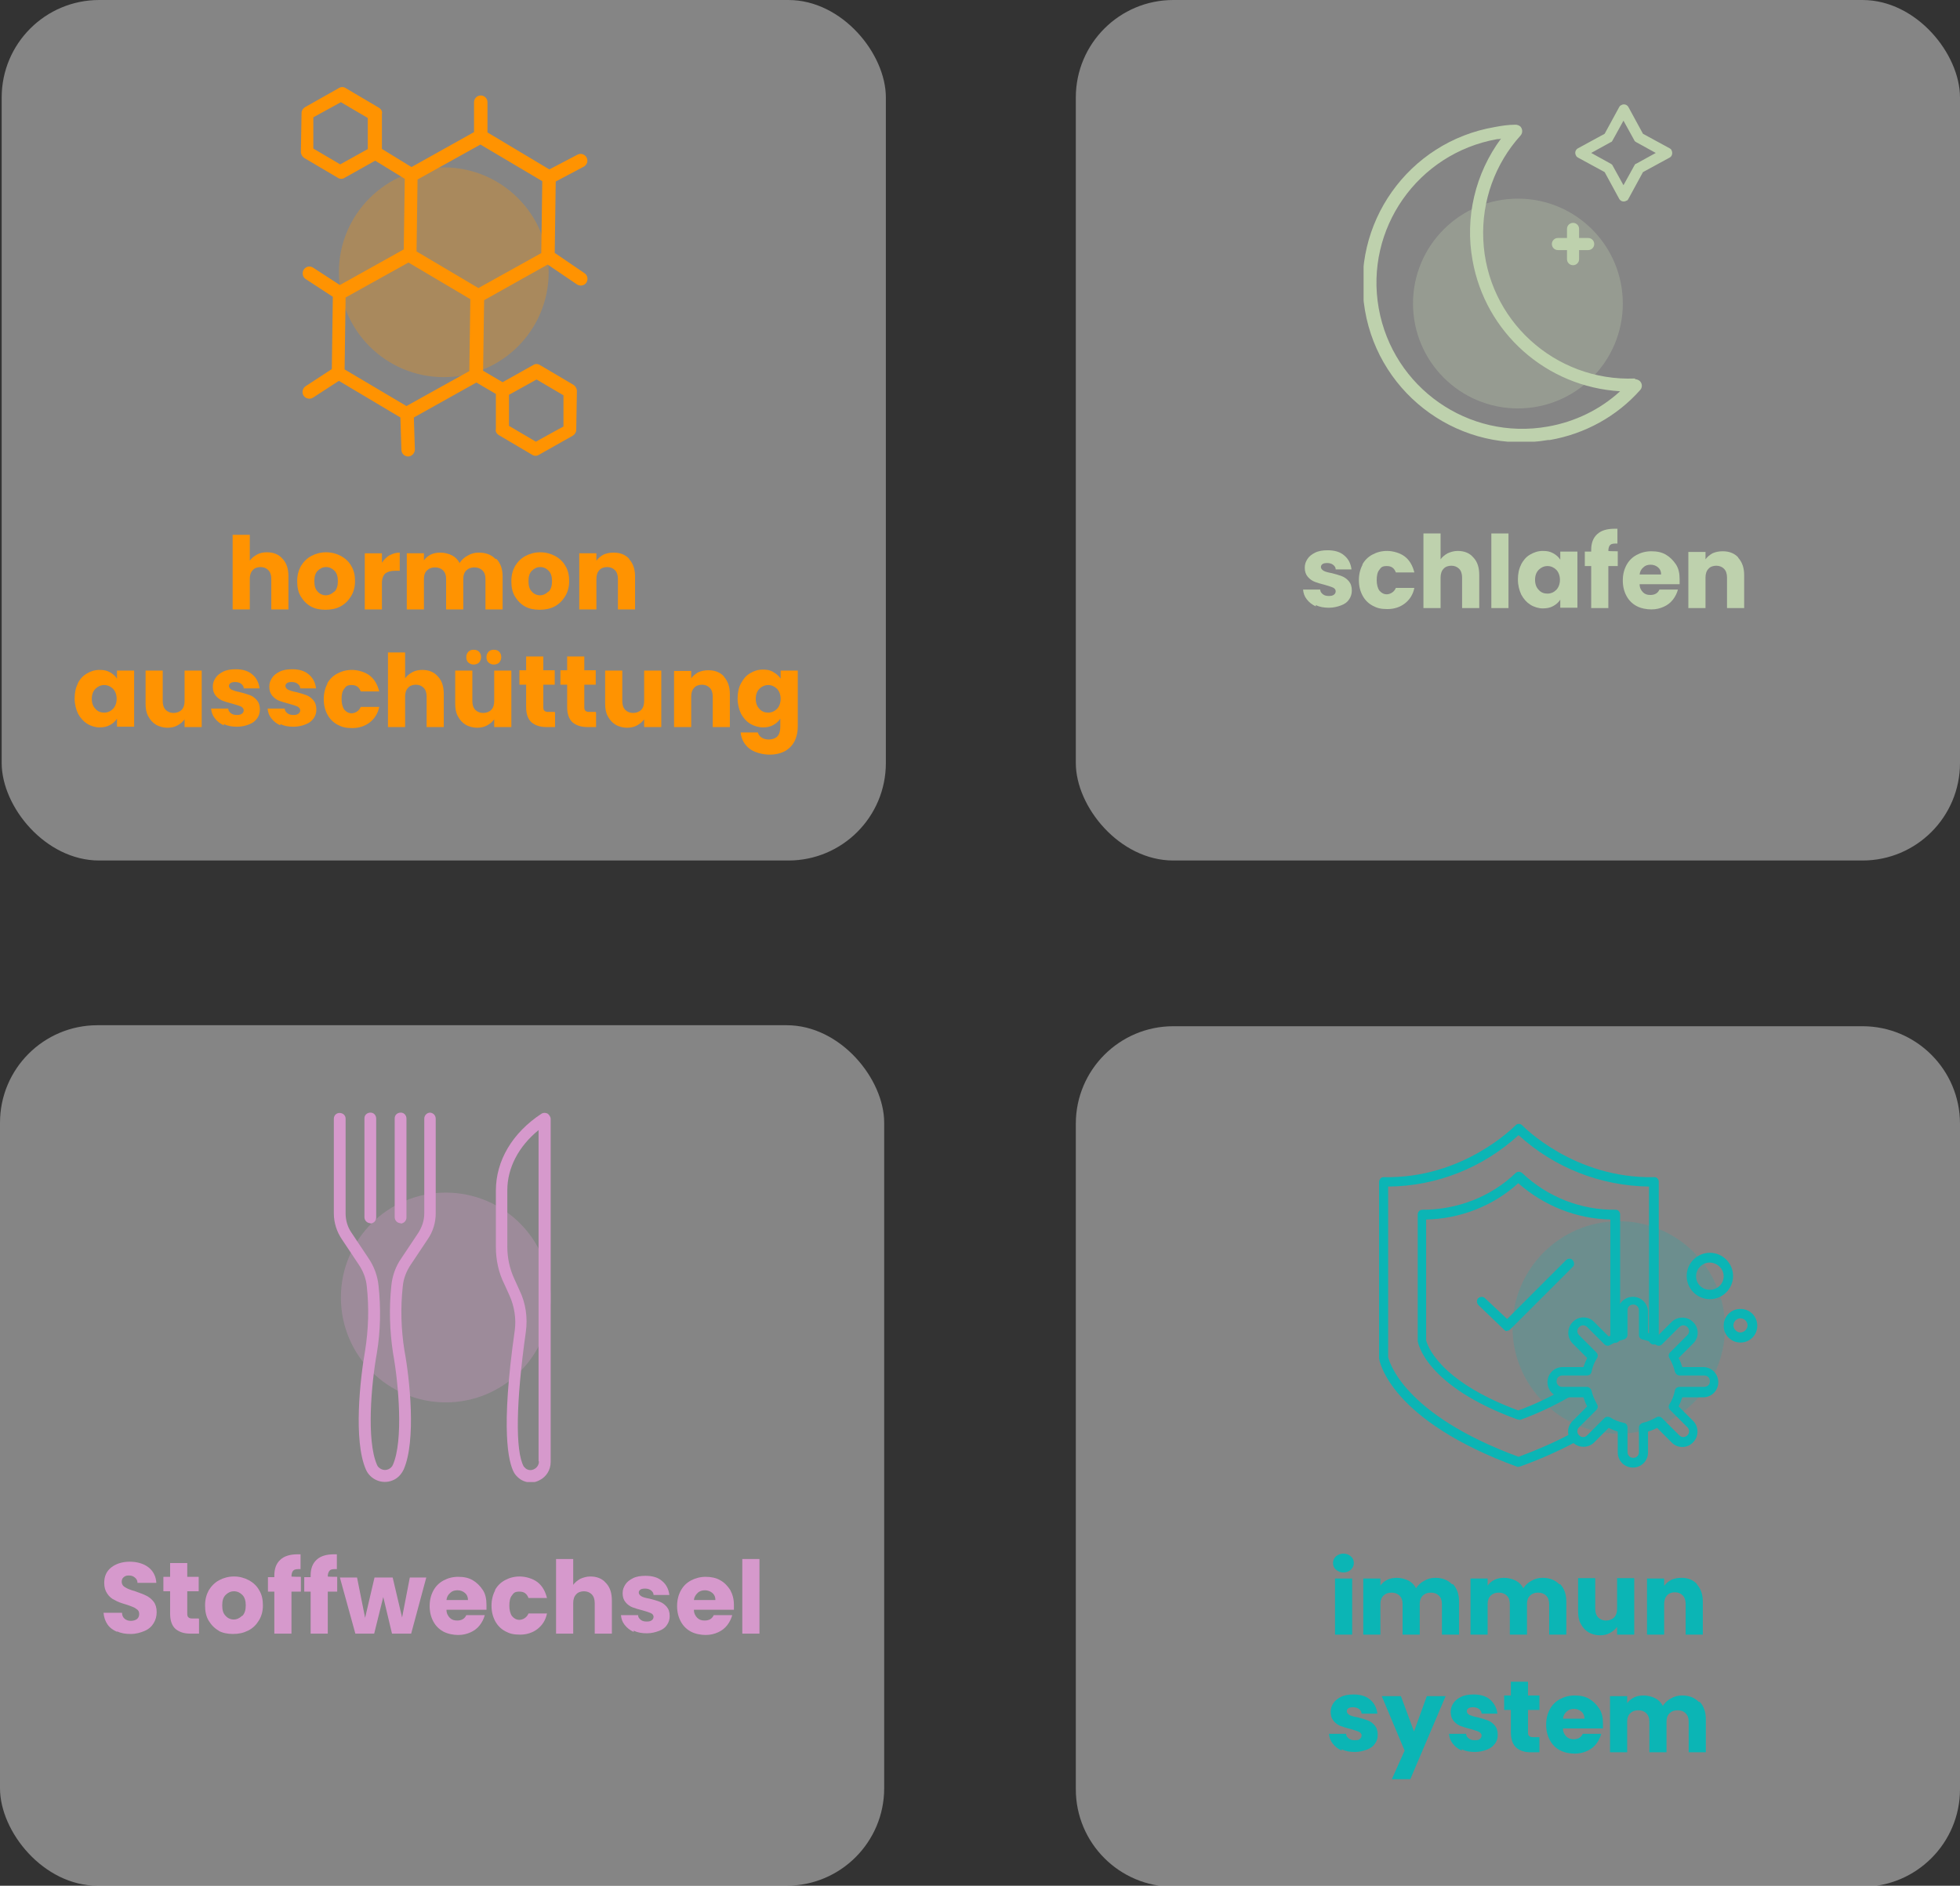 <?xml version="1.0" encoding="UTF-8"?>
<svg id="Ebene_1" xmlns="http://www.w3.org/2000/svg" xmlns:xlink="http://www.w3.org/1999/xlink" version="1.1" viewBox="0 0 583 561">
  <rect x="0" y="0" width="583" height="561" fill="#333333" stroke="none"/>
  <!-- Generator: Adobe Illustrator 29.0.1, SVG Export Plug-In . SVG Version: 2.1.0 Build 192)  -->
  <defs>
    <style>
      .st0 {
        fill: none;
      }

      .st1, .st2 {
        fill: #d699cc;
      }

      .st3 {
        opacity: .2;
      }

      .st3, .st2, .st4, .st5, .st6, .st7 {
        isolation: isolate;
      }

      .st3, .st8 {
        fill: #0bb5b5;
      }

      .st2, .st5, .st6 {
        opacity: .3;
      }

      .st9 {
        clip-path: url(#clippath-1);
      }

      .st10 {
        clip-path: url(#clippath-2);
      }

      .st5, .st11 {
        fill: #bed1ad;
      }

      .st6, .st12 {
        fill: #ff9301;
      }

      .st13 {
        clip-path: url(#clippath);
      }

      .st7 {
        fill: #fff;
        opacity: .4;
      }
    </style>
    <clipPath id="clippath">
      <rect class="st0" x="89.2" y="26" width="85.6" height="109.9"/>
    </clipPath>
    <clipPath id="clippath-1">
      <rect class="st0" x="405.6" y="31" width="91.8" height="100.4"/>
    </clipPath>
    <clipPath id="clippath-2">
      <rect class="st0" x="99.2" y="331" width="64.6" height="109.9"/>
    </clipPath>
  </defs>
  <g>
    <rect class="st7" x=".5" y="0" width="263" height="256" rx="29" ry="29"/>
    <g>
      <circle class="st6" cx="132" cy="81" r="31.2"/>
      <g class="st13">
        <path class="st12" d="M165,75.4l.3-21.4,8.3-4.4c1-.5,1.4-1.7.9-2.7s-1.7-1.4-2.7-.9h0l-8.4,4.4-18.4-11v-9c0-1.1-.9-2-2-2s-2,.9-2,2v8.9l-18.6,10.4-8.8-5.4v-10.4c.2-.7-.2-1.4-.8-1.8l-10-5.9c-.6-.4-1.4-.4-2,0l-10.1,5.7c-.6.4-1,1-1,1.7l-.2,11.6c0,.7.4,1.4,1,1.8l10,5.9c.6.4,1.4.4,2,0l9.1-5.1,8.8,5.4-.3,21-19,10.6-8-5.2c-1-.6-2.2-.3-2.8.7-.5.9-.3,2.1.6,2.7l8.1,5.3-.3,21.5-7.8,5.1c-.9.6-1.2,1.9-.6,2.8s1.9,1.2,2.8.6l7.7-5,18.3,10.9.3,9.6c0,1.1.9,2,2,2h0c1.1,0,2-1,2-2.1l-.3-9.5,18.6-10.4,5.8,3.4v10.4c-.2.7.2,1.4.8,1.8l10,5.9c.6.4,1.4.4,2,0l10.1-5.7c.6-.4,1-1,1-1.7l.2-11.6c0-.7-.4-1.4-1-1.8l-10-5.9c-.6-.4-1.4-.4-2,0l-9.1,5.1-5.8-3.4.3-21,18.9-10.6,8.7,5.9c.9.6,2.2.4,2.8-.5s.4-2.2-.5-2.8l-8.8-6h-.1ZM109.3,44.4l-8.1,4.5-8-4.7v-9.3l8.2-4.5,8,4.7v9.3h0ZM151.5,117.4l8.1-4.5,8,4.7v9.3c-.1,0-8.2,4.5-8.2,4.5l-8-4.7v-9.3h0ZM139.6,110.4l-18.7,10.4-18.4-10.9.3-21.4,18.7-10.4,18.4,10.9-.3,21.4ZM161,75.3l-18.7,10.4-18.4-10.9.3-21.4,18.7-10.4,18.4,10.9-.3,21.4Z"/>
      </g>
    </g>
  </g>
  <g>
    <rect class="st7" x="320" y="0" width="263" height="256" rx="29" ry="29"/>
    <g>
      <circle class="st5" cx="451.5" cy="90.3" r="31.2"/>
      <g class="st9">
        <g>
          <path class="st11" d="M486.4,112.6c-23.9,1-44.2-17.5-45.2-41.4-.5-11.4,3.5-22.5,11.1-30.9.7-.8.6-2-.1-2.7-.4-.3-.9-.5-1.4-.5-2.1,0-4.1.3-6.2.7-25.7,4.4-43,28.8-38.6,54.5s28.8,43,54.5,38.6h.5c10.4-1.8,19.9-7,26.9-14.9.7-.8.6-2-.2-2.7-.4-.3-.9-.5-1.4-.5M460.4,126.9c-23.6,4.2-46.1-11.6-50.3-35.2-4.2-23.6,11.6-46.1,35.2-50.3h0c.4,0,.8,0,1.2-.2-7.7,10.4-10.8,23.5-8.5,36.2,3.8,21.6,22,37.7,43.9,39-6,5.5-13.5,9.1-21.5,10.5"/>
          <path class="st11" d="M496.6,44.1l-7.9-4.3-4.3-7.9c-.4-.8-1.4-1.1-2.2-.6-.3.1-.5.4-.6.6l-4.3,7.9-7.9,4.3c-.8.4-1.1,1.4-.6,2.2.1.3.4.5.6.6l7.9,4.3,4.3,7.9c.4.8,1.4,1.1,2.2.6.3,0,.5-.4.6-.6l4.3-7.9,7.9-4.3c.8-.4,1-1.4.6-2.2-.1-.3-.4-.5-.6-.6M486.7,48.7c-.3,0-.5.4-.6.6l-3.2,5.8-3.2-5.8c-.1-.3-.4-.5-.6-.6l-5.8-3.2,5.8-3.2c.3,0,.5-.4.6-.6l3.2-5.8,3.2,5.8c.1.3.4.5.6.6l5.8,3.2-5.8,3.2Z"/>
          <path class="st11" d="M463.4,74.4h2.7v2.7c0,1,.8,1.8,1.8,1.8s1.8-.8,1.8-1.8h0v-2.7h2.7c1,0,1.8-.8,1.8-1.8s-.8-1.8-1.8-1.8h-2.7v-2.7c0-1-.8-1.8-1.8-1.8s-1.8.8-1.8,1.8v2.7h-2.7c-1,0-1.8.8-1.8,1.8s.8,1.8,1.8,1.8"/>
        </g>
      </g>
    </g>
  </g>
  <g>
    <rect class="st7" y="305" width="263" height="256" rx="29" ry="29"/>
    <g>
      <circle class="st2" cx="132.6" cy="386" r="31.2"/>
      <g class="st10">
        <g>
          <path class="st1" d="M162.9,331.3c-.6-.3-1.3-.3-1.8,0-8.7,5.7-13.6,14-13.6,22.9v16.8c0,3.8.8,7.6,2.5,11l1.5,3.3c1.5,3.3,2.1,7,1.6,10.6-4.2,29.5-1.9,39.1-.2,42.2.4.7.9,1.2,1.5,1.7,1,.8,2.2,1.2,3.4,1.2s1.8-.2,2.6-.6c2.1-1,3.4-3.1,3.4-5.5v-102c0-.6-.4-1.2-.9-1.6M160.3,434.8c0,1-.6,1.9-1.5,2.3-.8.4-1.7.3-2.4-.2-.2-.2-.4-.4-.6-.6h0c-2.6-4.6-2.3-19.5.6-40,.6-4.3,0-8.6-1.9-12.5l-1.5-3.3c-1.4-3-2.1-6.3-2.1-9.6v-16.8c0-6.7,3.4-13.1,9.3-17.9v98.5h0Z"/>
          <path class="st1" d="M128,331c-1,0-1.8.8-1.8,1.8h0v28.2c0,2.1-.7,4.1-1.8,5.8l-5,7.5c-1.7,2.4-2.7,5.2-3,8.2-.7,6.7-.5,13.4.5,20,1.7,9.4,3.1,26,0,33.2-.5,1.3-2.1,2-3.4,1.4-.7-.3-1.2-.8-1.4-1.4-3.1-7.2-1.7-23.8,0-33.2,1.1-6.6,1.2-13.4.5-20-.3-2.9-1.3-5.7-3-8.2l-5-7.5c-1.2-1.7-1.8-3.7-1.8-5.8v-28.2c0-1-.8-1.7-1.8-1.7s-1.7.8-1.7,1.7v28.2c0,2.8.9,5.5,2.4,7.7l5,7.5c1.3,1.9,2.2,4.2,2.4,6.5.7,6.4.5,12.8-.5,19.1-1.5,8.5-3.5,26.7.2,35.3,1.3,3.1,4.9,4.6,8,3.3,1.5-.6,2.6-1.8,3.3-3.3,3.7-8.5,1.8-26.8.2-35.3-1-6.3-1.2-12.7-.5-19.1.2-2.3,1.1-4.6,2.4-6.5l5-7.5c1.6-2.3,2.4-5,2.4-7.7v-28.2c0-1-.8-1.8-1.8-1.8h0"/>
          <path class="st1" d="M110.1,364c1,0,1.8-.8,1.8-1.8v-29.4c0-1-.7-1.8-1.7-1.8s-1.8.7-1.8,1.7h0v29.4c0,1,.8,1.8,1.8,1.8h0"/>
          <path class="st1" d="M119.1,364c1,0,1.8-.8,1.8-1.8v-29.4c0-1-.7-1.8-1.7-1.8s-1.8.7-1.8,1.7h0v29.4c0,1,.8,1.8,1.8,1.8h0"/>
        </g>
      </g>
    </g>
    <g class="st4">
      <g class="st4">
        <path class="st1" d="M34.9,485.5c-1.2-.5-2.2-1.2-2.9-2.2s-1.1-2.2-1.2-3.5h5.5c0,.8.3,1.4.8,1.8s1.1.6,1.8.6,1.4-.2,1.8-.5c.4-.3.7-.8.7-1.5s-.2-1-.5-1.3c-.4-.3-.8-.6-1.3-.8-.5-.2-1.2-.5-2.2-.8-1.4-.4-2.5-.8-3.3-1.3-.9-.4-1.6-1-2.2-1.9s-.9-1.9-.9-3.2c0-2,.7-3.5,2.1-4.6,1.4-1.1,3.3-1.7,5.5-1.7s4.2.6,5.6,1.7c1.4,1.1,2.2,2.7,2.3,4.6h-5.6c0-.7-.3-1.2-.8-1.6s-1-.6-1.8-.6-1.1.2-1.5.5-.6.8-.6,1.4.3,1.2,1,1.6c.6.4,1.6.8,3,1.2,1.4.5,2.5.9,3.3,1.3.8.4,1.6,1,2.2,1.8.6.8.9,1.8.9,3.1s-.3,2.3-.9,3.3c-.6,1-1.5,1.8-2.7,2.3s-2.5.9-4.1.9-2.9-.2-4.1-.8Z"/>
        <path class="st1" d="M59.2,481.7v4.3h-2.6c-1.9,0-3.3-.5-4.4-1.4-1-.9-1.6-2.4-1.6-4.5v-6.7h-2v-4.3h2v-4.1h5.1v4.1h3.4v4.3h-3.4v6.7c0,.5.1.9.4,1.1.2.2.6.3,1.2.3h1.8Z"/>
        <path class="st1" d="M65.2,485.2c-1.3-.7-2.3-1.7-3.1-3s-1.1-2.8-1.1-4.6.4-3.2,1.1-4.5c.8-1.3,1.8-2.3,3.1-3s2.8-1.1,4.4-1.1,3.1.4,4.4,1.1c1.3.7,2.4,1.7,3.1,3,.8,1.3,1.1,2.8,1.1,4.5s-.4,3.2-1.2,4.5c-.8,1.3-1.8,2.3-3.2,3s-2.8,1-4.5,1-3.1-.3-4.4-1ZM72.1,480.7c.7-.7,1-1.8,1-3.1s-.3-2.4-1-3.1-1.5-1.1-2.5-1.1-1.8.4-2.5,1.1-1,1.7-1,3.1.3,2.4,1,3.1c.6.7,1.5,1.1,2.4,1.1s1.8-.4,2.5-1.1Z"/>
        <path class="st1" d="M89.5,473.5h-2.8v12.5h-5.1v-12.5h-1.9v-4.3h1.9v-.5c0-2.1.6-3.6,1.8-4.7,1.2-1.1,2.9-1.6,5.2-1.6s.7,0,.8,0v4.4c-1,0-1.7,0-2.1.4-.4.3-.6,1-.6,1.8h0c0,.1,2.8.1,2.8.1v4.3Z"/>
        <path class="st1" d="M100.3,473.5h-2.8v12.5h-5.1v-12.5h-1.9v-4.3h1.9v-.5c0-2.1.6-3.6,1.8-4.7,1.2-1.1,2.9-1.6,5.2-1.6s.7,0,.8,0v4.4c-1,0-1.7,0-2.1.4s-.6,1-.6,1.8h0c0,.1,2.8.1,2.8.1v4.3Z"/>
        <path class="st1" d="M126.8,469.3l-4.5,16.7h-5.7l-2.6-10.9-2.7,10.9h-5.6l-4.6-16.7h5.1l2.4,12,2.8-12h5.4l2.8,11.9,2.3-11.9h4.8Z"/>
        <path class="st1" d="M144.4,478.9h-11.6c0,1,.4,1.8,1,2.4s1.3.8,2.2.8c1.3,0,2.2-.5,2.7-1.6h5.5c-.3,1.1-.8,2.1-1.5,3-.7.9-1.6,1.6-2.7,2.1-1.1.5-2.3.8-3.7.8s-3.1-.3-4.4-1-2.3-1.7-3-3c-.7-1.3-1.1-2.8-1.1-4.6s.4-3.3,1.1-4.6,1.7-2.3,3-3c1.3-.7,2.7-1.1,4.4-1.1s3.1.3,4.3,1,2.2,1.7,3,2.9,1.1,2.7,1.1,4.4,0,1,0,1.5ZM139.2,476c0-.9-.3-1.6-.9-2.1-.6-.5-1.3-.8-2.2-.8s-1.6.2-2.2.8c-.6.5-1,1.2-1.1,2.1h6.4Z"/>
        <path class="st1" d="M147.2,473.1c.7-1.3,1.7-2.3,3-3,1.3-.7,2.7-1.1,4.4-1.1s3.9.6,5.3,1.7c1.4,1.1,2.3,2.7,2.8,4.7h-5.5c-.5-1.3-1.3-1.9-2.7-1.9s-1.7.4-2.2,1.1c-.6.7-.8,1.8-.8,3.1s.3,2.4.8,3.1c.6.7,1.3,1.1,2.2,1.1s2.2-.6,2.7-1.9h5.5c-.4,2-1.4,3.5-2.8,4.6-1.4,1.1-3.2,1.7-5.2,1.7s-3.1-.3-4.4-1c-1.3-.7-2.3-1.7-3-3s-1.1-2.8-1.1-4.6.4-3.3,1.1-4.6Z"/>
        <path class="st1" d="M180.3,471c1.2,1.3,1.7,3,1.7,5.2v9.8h-5.1v-9.1c0-1.1-.3-2-.9-2.6-.6-.6-1.4-.9-2.3-.9s-1.8.3-2.3.9c-.6.6-.9,1.5-.9,2.6v9.1h-5.1v-22.2h5.1v7.7c.5-.7,1.2-1.3,2.1-1.8.9-.4,1.9-.7,3-.7,1.9,0,3.5.6,4.6,1.9Z"/>
        <path class="st1" d="M188.5,485.5c-1.1-.5-2-1.2-2.7-2.1-.7-.9-1-1.8-1.1-2.9h5.1c0,.6.3,1,.8,1.4.5.4,1.1.5,1.8.5s1.1-.1,1.5-.4c.3-.2.5-.6.5-1s-.2-.8-.8-1.1c-.5-.2-1.3-.5-2.4-.8-1.2-.3-2.2-.6-3-.9-.8-.3-1.5-.8-2.1-1.5-.6-.7-.9-1.6-.9-2.7s.3-1.8.8-2.6,1.3-1.4,2.3-1.9,2.3-.7,3.7-.7c2.1,0,3.8.5,5,1.6,1.2,1,1.9,2.4,2.1,4.1h-4.7c0-.6-.3-1-.8-1.4-.4-.3-1-.5-1.7-.5s-1.1.1-1.4.3c-.3.2-.5.5-.5.9s.3.8.8,1.1,1.3.5,2.4.7c1.2.3,2.2.6,3,.9.8.3,1.5.8,2.1,1.5.6.7.9,1.6.9,2.8,0,1-.3,1.9-.8,2.6-.5.8-1.3,1.4-2.4,1.8s-2.2.7-3.6.7-2.8-.2-3.9-.8Z"/>
        <path class="st1" d="M218,478.9h-11.6c0,1,.4,1.8,1,2.4s1.3.8,2.2.8c1.3,0,2.2-.5,2.7-1.6h5.5c-.3,1.1-.8,2.1-1.5,3-.7.9-1.6,1.6-2.7,2.1-1.1.5-2.3.8-3.7.8s-3.1-.3-4.4-1c-1.3-.7-2.3-1.7-3-3s-1.1-2.8-1.1-4.6.4-3.3,1.1-4.6,1.7-2.3,3-3,2.8-1.1,4.4-1.1,3.1.3,4.3,1c1.3.7,2.2,1.7,3,2.9.7,1.3,1.1,2.7,1.1,4.4s0,1,0,1.5ZM212.8,476c0-.9-.3-1.6-.9-2.1-.6-.5-1.4-.8-2.2-.8s-1.6.2-2.2.8-1,1.2-1.1,2.1h6.4Z"/>
        <path class="st1" d="M225.9,463.8v22.2h-5.1v-22.2h5.1Z"/>
      </g>
    </g>
  </g>
  <g>
    <path class="st7" d="M349,305.3h205c16,0,29,13,29,29v198c0,16-13,29-29,29h-205c-16,0-29-13-29-29v-198c0-16,13-29,29-29Z"/>
    <g class="st4">
      <g class="st4">
        <g class="st4">
          <path class="st8" d="M397.4,467c-.6-.5-.9-1.2-.9-2s.3-1.5.9-2,1.3-.8,2.2-.8,1.6.3,2.2.8.9,1.2.9,2-.3,1.4-.9,2c-.6.5-1.3.8-2.2.8s-1.6-.3-2.2-.8ZM402.2,469.6v16.7h-5.1v-16.7h5.1Z"/>
          <path class="st8" d="M432.2,471.3c1.2,1.3,1.8,3,1.8,5.2v9.8h-5.1v-9.1c0-1.1-.3-1.9-.9-2.5s-1.4-.9-2.4-.9-1.8.3-2.4.9-.9,1.4-.9,2.5v9.1h-5.1v-9.1c0-1.1-.3-1.9-.9-2.5s-1.4-.9-2.4-.9-1.8.3-2.4.9-.9,1.4-.9,2.5v9.1h-5.1v-16.7h5.1v2.1c.5-.7,1.2-1.3,2-1.7.8-.4,1.8-.6,2.9-.6s2.4.3,3.4.8,1.8,1.3,2.3,2.3c.6-.9,1.4-1.7,2.4-2.2,1-.6,2.1-.9,3.3-.9,2.1,0,3.7.6,5,1.9h.3Z"/>
          <path class="st8" d="M464.1,471.3c1.2,1.3,1.8,3,1.8,5.2v9.8h-5.1v-9.1c0-1.1-.3-1.9-.9-2.5s-1.4-.9-2.4-.9-1.8.3-2.4.9-.9,1.4-.9,2.5v9.1h-5.1v-9.1c0-1.1-.3-1.9-.9-2.5s-1.4-.9-2.4-.9-1.8.3-2.4.9-.9,1.4-.9,2.5v9.1h-5.1v-16.7h5.1v2.1c.5-.7,1.2-1.3,2-1.7.8-.4,1.8-.6,2.9-.6s2.4.3,3.4.8,1.8,1.3,2.3,2.3c.6-.9,1.4-1.7,2.4-2.2,1-.6,2.1-.9,3.3-.9,2.1,0,3.7.6,5,1.9h.3Z"/>
          <path class="st8" d="M486.1,469.6v16.7h-5.1v-2.3c-.5.7-1.2,1.3-2.1,1.8s-1.9.7-3,.7-2.4-.3-3.4-.9-1.7-1.4-2.3-2.5-.8-2.3-.8-3.8v-9.8h5.1v9.1c0,1.1.3,2,.9,2.6s1.4.9,2.3.9,1.8-.3,2.4-.9.9-1.5.9-2.6v-9.1h5.1Z"/>
          <path class="st8" d="M504.7,471.3c1.2,1.3,1.8,3,1.8,5.2v9.8h-5.1v-9.1c0-1.1-.3-2-.9-2.6s-1.4-.9-2.3-.9-1.8.3-2.3.9c-.6.6-.9,1.5-.9,2.6v9.1h-5.1v-16.7h5.1v2.2c.5-.7,1.2-1.3,2.1-1.8.9-.4,1.9-.6,3-.6,2,0,3.5.6,4.7,1.9h-.1Z"/>
        </g>
      </g>
      <g class="st4">
        <g class="st4">
          <path class="st8" d="M399.1,520.8c-1.1-.5-2-1.2-2.7-2.1-.7-.9-1-1.8-1.1-2.9h5.1c0,.6.3,1,.8,1.4s1.1.5,1.8.5,1.1,0,1.5-.4c.3-.2.5-.6.5-1s-.2-.8-.8-1.1c-.5-.2-1.3-.5-2.4-.8-1.2-.3-2.2-.6-3-.9-.8-.3-1.5-.8-2.1-1.5s-.9-1.6-.9-2.7.3-1.8.8-2.6,1.3-1.4,2.3-1.9,2.3-.7,3.7-.7c2.1,0,3.8.5,5,1.6,1.2,1,1.9,2.4,2.1,4.1h-4.7c0-.6-.3-1-.8-1.4-.4-.3-1-.5-1.7-.5s-1.1.1-1.4.3c-.3.2-.5.5-.5.9s.3.8.8,1.1,1.3.5,2.4.7c1.2.3,2.2.6,3,.9s1.5.8,2.1,1.5.9,1.6.9,2.8-.3,1.9-.8,2.6c-.5.8-1.3,1.4-2.4,1.8s-2.2.7-3.6.7-2.8-.2-3.9-.8v.4h0Z"/>
          <path class="st8" d="M430,504.6l-10.5,24.7h-5.5l3.8-8.5-6.8-16.2h5.7l3.9,10.5,3.8-10.5h5.6Z"/>
          <path class="st8" d="M434.8,520.8c-1.1-.5-2-1.2-2.7-2.1-.7-.9-1-1.8-1.1-2.9h5.1c0,.6.3,1,.8,1.4s1.1.5,1.8.5,1.1,0,1.5-.4c.3-.2.5-.6.5-1s-.3-.8-.8-1.1c-.5-.2-1.3-.5-2.4-.8-1.2-.3-2.2-.6-3-.9-.8-.3-1.5-.8-2.1-1.5s-.9-1.6-.9-2.7.3-1.8.8-2.6c.5-.8,1.3-1.4,2.3-1.9s2.3-.7,3.7-.7c2.1,0,3.8.5,5,1.6s1.9,2.4,2.1,4.1h-4.7c0-.6-.3-1-.8-1.4-.4-.3-1-.5-1.7-.5s-1.1.1-1.4.3c-.3.2-.5.5-.5.9s.3.8.8,1.1c.5.2,1.3.5,2.4.7,1.2.3,2.2.6,3,.9s1.5.8,2.1,1.5.9,1.6.9,2.8-.3,1.9-.8,2.6c-.6.8-1.3,1.4-2.4,1.8-1,.4-2.2.7-3.6.7s-2.8-.2-3.9-.8v.4h0Z"/>
          <path class="st8" d="M457.9,517v4.3h-2.6c-1.9,0-3.3-.5-4.3-1.4s-1.6-2.4-1.6-4.5v-6.7h-2v-4.3h2v-4.1h5.1v4.1h3.4v4.3h-3.4v6.7c0,.5.1.9.4,1.1s.6.3,1.2.3h1.8v.2h0Z"/>
          <path class="st8" d="M476.5,514.2h-11.6c0,1,.4,1.8,1,2.4s1.3.8,2.2.8c1.3,0,2.2-.5,2.7-1.6h5.5c-.3,1.1-.8,2.1-1.5,3s-1.6,1.6-2.7,2.1-2.3.8-3.7.8-3.1-.3-4.4-1-2.3-1.7-3-3-1.1-2.8-1.1-4.6.4-3.3,1.1-4.6,1.7-2.3,3-3,2.7-1.1,4.4-1.1,3.1.3,4.3,1,2.2,1.7,3,2.9,1.1,2.7,1.1,4.4,0,1,0,1.5h-.3ZM471.3,511.3c0-.9-.3-1.6-.9-2.1s-1.3-.8-2.2-.8-1.6.2-2.2.8c-.6.5-1,1.2-1.1,2.1h6.4Z"/>
          <path class="st8" d="M505.6,506.3c1.2,1.3,1.8,3,1.8,5.2v9.8h-5.1v-9.1c0-1.1-.3-1.9-.9-2.5s-1.4-.9-2.4-.9-1.8.3-2.4.9-.9,1.4-.9,2.5v9.1h-5.1v-9.1c0-1.1-.3-1.9-.9-2.5s-1.4-.9-2.4-.9-1.8.3-2.4.9-.9,1.4-.9,2.5v9.1h-5.1v-16.7h5.1v2.1c.5-.7,1.2-1.3,2-1.7.8-.4,1.8-.6,2.9-.6s2.4.3,3.4.8,1.8,1.3,2.3,2.3c.6-.9,1.4-1.7,2.4-2.2,1-.6,2.1-.9,3.3-.9,2.1,0,3.7.6,5,1.9h.3Z"/>
        </g>
      </g>
    </g>
    <g id="Gruppe_323">
      <path id="Pfad_3008" class="st3" d="M481.5,363.3c17.5,0,31.6,14.2,31.6,31.6s-14.2,31.6-31.6,31.6-31.6-14.2-31.6-31.6,14.2-31.6,31.6-31.6h0Z"/>
      <g id="Gruppe_591">
        <g id="Gruppe_590">
          <path id="Pfad_3002" class="st8" d="M451.9,436.4h-.5c-38.1-13.9-41.1-31.5-41.2-32.3v-52.5c0-.4.2-.7.4-1,.3-.3.6-.4,1-.4,23.9.5,39-15.3,39.2-15.4.5-.6,1.4-.6,2,0h0c.2.2,15.4,15.9,39.2,15.4.4,0,.8.1,1,.4.3.3.4.6.4,1v47c0,.8-.7,1.4-1.5,1.4s-1.4-.6-1.4-1.4v-45.6c-14.4-.2-28.2-5.6-38.8-15.3-10.6,9.7-24.4,15.2-38.8,15.3v50.7c.3,1.2,4.3,17,38.8,29.7,5.4-2,10.7-4.3,15.8-7,.7-.4,1.6,0,1.9.6.3.7,0,1.5-.6,1.9-5.4,2.9-10.9,5.3-16.7,7.4h-.5"/>
          <path id="Pfad_3003" class="st8" d="M451.9,422.3h-.5c-27.5-10-29.7-22.9-29.7-23.4v-37.6c0-.4.2-.8.4-1,.3-.3.6-.4,1-.4,10.3,0,20.3-3.8,27.7-10.9.3-.3.6-.4,1-.4h0c.4,0,.8.2,1,.4,7.5,7.1,17.4,11,27.7,10.9.4,0,.8.1,1,.4.3.3.4.6.4,1v36.8c0,.8-.7,1.4-1.5,1.4s-1.4-.6-1.4-1.4v-35.3c-10.1-.2-19.8-4.1-27.4-10.8-7.5,6.8-17.3,10.6-27.4,10.8v35.9c.2,1,3.3,12,27.4,20.9,4.7-1.7,9.3-3.9,13.7-6.4.7-.4,1.6-.2,2,.5s.2,1.5-.5,1.9c-4.7,2.7-9.6,5-14.6,6.8h-.5"/>
          <path id="Pfad_3004" class="st8" d="M448.3,396h0c-.4,0-.8-.2-1-.5l-7.6-7.3c-.5-.6-.5-1.5,0-2,.6-.5,1.5-.5,2,0l6.6,6.2,17.5-17.5c.6-.6,1.5-.6,2,0s.6,1.5,0,2l-18.6,18.6c-.3.3-.6.4-1,.4"/>
          <path id="Pfad_3005" class="st8" d="M485.7,436.6c-2.5,0-4.5-2-4.5-4.5v-6.2c-.9-.3-1.9-.7-2.7-1.1l-4.4,4.4c-1.8,1.7-4.7,1.6-6.4-.2-1.7-1.7-1.7-4.5,0-6.2l4.4-4.4c-.5-.9-.8-1.8-1.1-2.7h-6.2c-2.5,0-4.5-2-4.5-4.5s2-4.5,4.5-4.5h6.2c.3-.9.7-1.9,1.1-2.7l-4.4-4.4c-1.7-1.8-1.6-4.7.2-6.4,1.7-1.7,4.5-1.7,6.2,0l4.4,4.4c.9-.5,1.8-.8,2.7-1.1v-6.2c0-2.5,2-4.5,4.5-4.5s4.5,2,4.5,4.5v6.2c.9.3,1.9.7,2.7,1.1l4.4-4.4c1.8-1.7,4.7-1.6,6.4.2,1.7,1.7,1.7,4.5,0,6.2l-4.4,4.4c.5.9.8,1.8,1.1,2.7h6.2c2.5,0,4.5,2,4.5,4.5s-2,4.5-4.5,4.5h-6.2c-.3.9-.7,1.9-1.1,2.7l4.4,4.4c1.7,1.8,1.6,4.7-.2,6.4-1.7,1.7-4.5,1.7-6.2,0l-4.4-4.4c-.9.5-1.8.8-2.7,1.1v6.2c0,2.5-2,4.5-4.5,4.5M478.2,421.5c.3,0,.5,0,.8.2,1.2.8,2.6,1.3,4,1.6.7.1,1.1.7,1.1,1.4v7.3c0,.9.7,1.7,1.7,1.7s1.7-.7,1.7-1.7h0v-7.3c0-.7.5-1.2,1.1-1.4,1.4-.3,2.7-.9,4-1.6.6-.4,1.3-.3,1.8.2l5.1,5.1c.7.7,1.7.7,2.4,0s.7-1.7,0-2.4h0l-5.1-5.1c-.5-.5-.6-1.2-.2-1.8.8-1.2,1.3-2.6,1.6-4,.1-.7.7-1.1,1.4-1.1h7.3c.9,0,1.7-.7,1.7-1.7s-.7-1.7-1.7-1.7h-7.3c-.7,0-1.2-.5-1.4-1.1-.3-1.4-.9-2.7-1.6-4-.4-.6-.3-1.3.2-1.8l5.1-5.1c.7-.7.7-1.7,0-2.4-.7-.7-1.7-.7-2.4,0l-5.1,5.1c-.5.5-1.2.6-1.8.2-1.2-.8-2.6-1.3-4-1.6-.7-.1-1.1-.7-1.1-1.4v-7.3c0-.9-.7-1.7-1.7-1.7s-1.7.7-1.7,1.7v7.3c0,.7-.5,1.2-1.1,1.4-1.4.3-2.7.9-4,1.6-.6.4-1.3.3-1.8-.2l-5.1-5.1c-.7-.7-1.7-.7-2.4,0s-.7,1.7,0,2.4l5.1,5.1c.5.5.6,1.2.2,1.8-.8,1.2-1.3,2.6-1.6,4-.1.7-.7,1.1-1.4,1.1h-7.3c-.9,0-1.7.7-1.7,1.7s.7,1.7,1.7,1.7h7.3c.7,0,1.2.5,1.4,1.1.3,1.4.9,2.7,1.6,4,.4.6.3,1.3-.2,1.8l-5.1,5.1c-.7.7-.7,1.7,0,2.4.7.7,1.7.7,2.4,0h0l5.1-5.1c.3-.3.6-.4,1-.4"/>
          <path id="Pfad_3006" class="st8" d="M508.6,386.5c-3.8,0-6.9-3.1-6.9-6.9s3.1-6.9,6.9-6.9,6.9,3.1,6.9,6.9h0c0,3.8-3.1,6.9-6.9,6.9M508.6,375.6c-2.2,0-4.1,1.8-4.1,4.1s1.8,4,4.1,4,4.1-1.8,4.1-4-1.8-4-4.1-4.1"/>
          <path id="Pfad_3007" class="st8" d="M517.7,399.4c-2.8,0-5-2.2-5-5s2.2-5,5-5,5,2.2,5,5-2.2,5-5,5M517.7,392.2c-1.2,0-2.1,1-2.1,2.1s1,2.1,2.1,2.1,2.1-1,2.1-2.1h0c0-1.2-1-2.1-2.1-2.1"/>
        </g>
      </g>
    </g>
  </g>
  <g class="st4">
    <g class="st4">
      <path class="st12" d="M84.1,166.3c1.2,1.3,1.7,3,1.7,5.2v9.8h-5.1v-9.1c0-1.1-.3-2-.9-2.6-.6-.6-1.4-.9-2.3-.9s-1.8.3-2.3.9c-.6.6-.9,1.5-.9,2.6v9.1h-5.1v-22.2h5.1v7.7c.5-.7,1.2-1.3,2.1-1.8s1.9-.7,3-.7c1.9,0,3.5.6,4.6,1.9Z"/>
      <path class="st12" d="M92.6,180.5c-1.3-.7-2.3-1.7-3.1-3s-1.1-2.8-1.1-4.6.4-3.2,1.1-4.5c.8-1.3,1.8-2.3,3.1-3,1.3-.7,2.8-1.1,4.4-1.1s3.1.4,4.4,1.1,2.4,1.7,3.1,3c.8,1.3,1.1,2.8,1.1,4.5s-.4,3.2-1.2,4.5c-.8,1.3-1.8,2.3-3.1,3-1.3.7-2.8,1-4.5,1s-3.1-.3-4.4-1ZM99.5,176c.7-.7,1-1.8,1-3.1s-.3-2.4-1-3.1c-.7-.7-1.5-1.1-2.5-1.1s-1.8.4-2.5,1.1c-.7.7-1,1.7-1,3.1s.3,2.4,1,3.1c.6.7,1.5,1.1,2.4,1.1s1.8-.4,2.5-1.1Z"/>
      <path class="st12" d="M115.9,165.2c.9-.5,1.9-.8,3-.8v5.4h-1.4c-1.3,0-2.2.3-2.9.8-.6.6-1,1.5-1,2.9v7.8h-5.1v-16.7h5.1v2.8c.6-.9,1.3-1.6,2.2-2.2Z"/>
      <path class="st12" d="M147.7,166.3c1.2,1.3,1.8,3,1.8,5.2v9.8h-5.1v-9.1c0-1.1-.3-1.9-.9-2.5-.6-.6-1.4-.9-2.4-.9s-1.8.3-2.4.9c-.6.6-.9,1.4-.9,2.5v9.1h-5.1v-9.1c0-1.1-.3-1.9-.9-2.5-.6-.6-1.4-.9-2.4-.9s-1.8.3-2.4.9c-.6.6-.9,1.4-.9,2.5v9.1h-5.1v-16.7h5.1v2.1c.5-.7,1.2-1.3,2-1.7.8-.4,1.8-.6,2.9-.6s2.4.3,3.4.8c1,.5,1.8,1.3,2.3,2.3.6-.9,1.4-1.7,2.4-2.2,1-.6,2.1-.9,3.3-.9,2.1,0,3.7.6,5,1.9Z"/>
      <path class="st12" d="M156.3,180.5c-1.3-.7-2.3-1.7-3.1-3s-1.1-2.8-1.1-4.6.4-3.2,1.1-4.5c.8-1.3,1.8-2.3,3.1-3,1.3-.7,2.8-1.1,4.4-1.1s3.1.4,4.4,1.1,2.4,1.7,3.1,3c.8,1.3,1.1,2.8,1.1,4.5s-.4,3.2-1.2,4.5c-.8,1.3-1.8,2.3-3.1,3-1.3.7-2.8,1-4.5,1s-3.1-.3-4.4-1ZM163.2,176c.7-.7,1-1.8,1-3.1s-.3-2.4-1-3.1c-.7-.7-1.5-1.1-2.5-1.1s-1.8.4-2.5,1.1c-.7.7-1,1.7-1,3.1s.3,2.4,1,3.1c.6.7,1.5,1.1,2.4,1.1s1.8-.4,2.5-1.1Z"/>
      <path class="st12" d="M187.1,166.3c1.2,1.3,1.8,3,1.8,5.2v9.8h-5.1v-9.1c0-1.1-.3-2-.9-2.6-.6-.6-1.4-.9-2.3-.9s-1.8.3-2.3.9c-.6.6-.9,1.5-.9,2.6v9.1h-5.1v-16.7h5.1v2.2c.5-.7,1.2-1.3,2.1-1.8.9-.4,1.9-.6,3-.6,2,0,3.5.6,4.7,1.9Z"/>
    </g>
    <g class="st4">
      <path class="st12" d="M23.1,203.4c.6-1.3,1.5-2.3,2.7-3,1.1-.7,2.4-1.1,3.8-1.1s2.2.2,3.1.7c.9.5,1.6,1.1,2.1,1.9v-2.4h5.1v16.7h-5.1v-2.4c-.5.8-1.2,1.4-2.1,1.9-.9.5-1.9.7-3.1.7s-2.6-.4-3.7-1.1c-1.1-.7-2-1.7-2.7-3-.6-1.3-1-2.8-1-4.5s.3-3.2,1-4.5ZM33.6,204.9c-.7-.7-1.6-1.1-2.6-1.1s-1.9.4-2.6,1.1c-.7.7-1.1,1.7-1.1,3s.4,2.3,1.1,3c.7.8,1.6,1.1,2.6,1.1s1.9-.4,2.6-1.1,1.1-1.8,1.1-3-.4-2.3-1.1-3Z"/>
      <path class="st12" d="M60,199.6v16.7h-5.1v-2.3c-.5.7-1.2,1.3-2.1,1.8-.9.5-1.9.7-3,.7s-2.4-.3-3.4-.9c-1-.6-1.7-1.4-2.3-2.5s-.8-2.3-.8-3.8v-9.8h5.1v9.1c0,1.1.3,2,.9,2.6.6.6,1.4.9,2.3.9s1.8-.3,2.4-.9c.6-.6.9-1.5.9-2.6v-9.1h5.1Z"/>
      <path class="st12" d="M66.6,215.8c-1.1-.5-2-1.2-2.7-2.1-.7-.9-1-1.8-1.1-2.9h5.1c0,.6.3,1,.8,1.4s1.1.5,1.8.5,1.1-.1,1.5-.4c.3-.2.5-.6.5-1s-.3-.8-.8-1.1c-.5-.2-1.3-.5-2.4-.8-1.2-.3-2.2-.6-3-.9-.8-.3-1.5-.8-2.1-1.5-.6-.7-.9-1.6-.9-2.7s.3-1.8.8-2.6c.5-.8,1.3-1.4,2.3-1.9s2.3-.7,3.7-.7c2.1,0,3.8.5,5,1.6,1.2,1,1.9,2.4,2.1,4.1h-4.7c0-.6-.3-1-.8-1.4-.4-.3-1-.5-1.7-.5s-1.1.1-1.4.3c-.3.2-.5.5-.5.9s.3.8.8,1.1c.5.2,1.3.5,2.4.7,1.2.3,2.2.6,3,.9s1.5.8,2.1,1.5c.6.7.9,1.6.9,2.8,0,1-.3,1.9-.8,2.6-.6.8-1.3,1.4-2.4,1.8-1,.4-2.2.7-3.6.7s-2.8-.2-3.9-.8Z"/>
      <path class="st12" d="M83.4,215.8c-1.1-.5-2-1.2-2.7-2.1-.7-.9-1-1.8-1.1-2.9h5.1c0,.6.3,1,.8,1.4s1.1.5,1.8.5,1.1-.1,1.5-.4c.3-.2.5-.6.5-1s-.3-.8-.8-1.1c-.5-.2-1.3-.5-2.4-.8-1.2-.3-2.2-.6-3-.9-.8-.3-1.5-.8-2.1-1.5-.6-.7-.9-1.6-.9-2.7s.3-1.8.8-2.6c.5-.8,1.3-1.4,2.3-1.9s2.3-.7,3.7-.7c2.1,0,3.8.5,5,1.6,1.2,1,1.9,2.4,2.1,4.1h-4.7c0-.6-.3-1-.8-1.4-.4-.3-1-.5-1.7-.5s-1.1.1-1.4.3c-.3.2-.5.5-.5.9s.3.8.8,1.1c.5.2,1.3.5,2.4.7,1.2.3,2.2.6,3,.9s1.5.8,2.1,1.5c.6.7.9,1.6.9,2.8,0,1-.3,1.9-.8,2.6-.6.8-1.3,1.4-2.4,1.8-1,.4-2.2.7-3.6.7s-2.8-.2-3.9-.8Z"/>
      <path class="st12" d="M97.3,203.4c.7-1.3,1.7-2.3,3-3,1.3-.7,2.7-1.1,4.4-1.1s3.9.6,5.3,1.7c1.4,1.1,2.3,2.7,2.8,4.7h-5.5c-.5-1.3-1.3-1.9-2.7-1.9s-1.7.4-2.2,1.1c-.6.7-.8,1.8-.8,3.1s.3,2.4.8,3.1c.6.7,1.3,1.1,2.2,1.1s2.2-.6,2.7-1.9h5.5c-.4,2-1.4,3.5-2.8,4.6-1.4,1.1-3.2,1.7-5.2,1.7s-3.1-.3-4.4-1c-1.3-.7-2.3-1.7-3-3s-1.1-2.8-1.1-4.6.4-3.3,1.1-4.6Z"/>
      <path class="st12" d="M130.3,201.3c1.2,1.3,1.7,3,1.7,5.2v9.8h-5.1v-9.1c0-1.1-.3-2-.9-2.6-.6-.6-1.4-.9-2.3-.9s-1.8.3-2.3.9c-.6.6-.9,1.5-.9,2.6v9.1h-5.1v-22.2h5.1v7.7c.5-.7,1.2-1.3,2.1-1.8s1.9-.7,3-.7c1.9,0,3.5.6,4.6,1.9Z"/>
      <path class="st12" d="M152.1,199.6v16.7h-5.1v-2.3c-.5.7-1.2,1.3-2.1,1.8-.9.5-1.9.7-3,.7s-2.4-.3-3.4-.9c-1-.6-1.7-1.4-2.3-2.5s-.8-2.3-.8-3.8v-9.8h5.1v9.1c0,1.1.3,2,.9,2.6.6.6,1.4.9,2.3.9s1.8-.3,2.4-.9c.6-.6.9-1.5.9-2.6v-9.1h5.1ZM139.3,197.1c-.4-.4-.6-.9-.6-1.6s.2-1.1.6-1.6c.4-.4.9-.6,1.6-.6s1.2.2,1.6.6c.4.4.6,1,.6,1.6s-.2,1.1-.6,1.6c-.4.4-1,.6-1.6.6s-1.1-.2-1.6-.6ZM145.3,197.1c-.4-.4-.6-.9-.6-1.6s.2-1.1.6-1.6c.4-.4.9-.6,1.6-.6s1.2.2,1.6.6c.4.4.6,1,.6,1.6s-.2,1.1-.6,1.6c-.4.4-1,.6-1.6.6s-1.1-.2-1.6-.6Z"/>
      <path class="st12" d="M165.1,212v4.3h-2.6c-1.9,0-3.3-.5-4.4-1.4-1-.9-1.6-2.4-1.6-4.5v-6.7h-2v-4.3h2v-4.1h5.1v4.1h3.4v4.3h-3.4v6.7c0,.5.1.9.4,1.1.2.2.6.3,1.2.3h1.8Z"/>
      <path class="st12" d="M177.3,212v4.3h-2.6c-1.9,0-3.3-.5-4.4-1.4-1-.9-1.6-2.4-1.6-4.5v-6.7h-2v-4.3h2v-4.1h5.1v4.1h3.4v4.3h-3.4v6.7c0,.5.1.9.4,1.1.2.2.6.3,1.2.3h1.8Z"/>
      <path class="st12" d="M196.7,199.6v16.7h-5.1v-2.3c-.5.7-1.2,1.3-2.1,1.8-.9.5-1.9.7-3,.7s-2.4-.3-3.4-.9c-1-.6-1.7-1.4-2.3-2.5s-.8-2.3-.8-3.8v-9.8h5.1v9.1c0,1.1.3,2,.9,2.6.6.6,1.4.9,2.3.9s1.8-.3,2.4-.9c.6-.6.9-1.5.9-2.6v-9.1h5.1Z"/>
      <path class="st12" d="M215.3,201.3c1.2,1.3,1.8,3,1.8,5.2v9.8h-5.1v-9.1c0-1.1-.3-2-.9-2.6-.6-.6-1.4-.9-2.3-.9s-1.8.3-2.3.9c-.6.6-.9,1.5-.9,2.6v9.1h-5.1v-16.7h5.1v2.2c.5-.7,1.2-1.3,2.1-1.8.9-.4,1.9-.6,3-.6,2,0,3.5.6,4.7,1.9Z"/>
      <path class="st12" d="M230.1,200c.9.5,1.6,1.1,2.1,1.9v-2.4h5.1v16.7c0,1.5-.3,2.9-.9,4.2-.6,1.2-1.5,2.2-2.8,3-1.3.7-2.8,1.1-4.7,1.1s-4.5-.6-6-1.8-2.4-2.8-2.6-4.8h5.1c.2.6.5,1.1,1.1,1.5.6.4,1.3.6,2.2.6s1.9-.3,2.5-.9c.6-.6.9-1.6.9-2.9v-2.4c-.5.8-1.2,1.4-2.1,1.9-.9.5-1.9.7-3.1.7s-2.6-.4-3.8-1.1c-1.1-.7-2-1.7-2.7-3-.6-1.3-1-2.8-1-4.5s.3-3.2,1-4.5,1.5-2.3,2.7-3c1.1-.7,2.4-1.1,3.8-1.1s2.2.2,3.1.7ZM231.1,204.9c-.7-.7-1.6-1.1-2.6-1.1s-1.9.4-2.6,1.1c-.7.7-1.1,1.7-1.1,3s.4,2.3,1.1,3c.7.8,1.6,1.1,2.6,1.1s1.9-.4,2.6-1.1,1.1-1.8,1.1-3-.4-2.3-1.1-3Z"/>
    </g>
  </g>
  <g class="st4">
    <g class="st4">
      <path class="st11" d="M391.4,180.4c-1.1-.5-2-1.2-2.7-2.1-.7-.9-1-1.8-1.1-2.9h5.1c0,.6.3,1,.8,1.4.5.4,1.1.5,1.8.5s1.1-.1,1.5-.4c.3-.2.5-.6.5-1s-.2-.8-.8-1.1c-.5-.2-1.3-.5-2.4-.8-1.2-.3-2.2-.6-3-.9-.8-.3-1.5-.8-2.1-1.5-.6-.7-.9-1.6-.9-2.7s.3-1.8.8-2.6,1.3-1.4,2.3-1.9,2.3-.7,3.7-.7c2.1,0,3.8.5,5,1.6,1.2,1,1.9,2.4,2.1,4.1h-4.7c0-.6-.3-1-.8-1.4-.4-.3-1-.5-1.7-.5s-1.1.1-1.4.3c-.3.2-.5.5-.5.9s.3.8.8,1.1,1.3.5,2.4.7c1.2.3,2.2.6,3,.9.8.3,1.5.8,2.1,1.5.6.7.9,1.6.9,2.8,0,1-.3,1.9-.8,2.6-.5.8-1.3,1.4-2.4,1.8s-2.2.7-3.6.7-2.8-.2-3.9-.8Z"/>
      <path class="st11" d="M405.2,168c.7-1.3,1.7-2.3,3-3,1.3-.7,2.7-1.1,4.4-1.1s3.9.6,5.3,1.7c1.4,1.1,2.3,2.7,2.8,4.7h-5.5c-.5-1.3-1.3-1.9-2.7-1.9s-1.7.4-2.2,1.1c-.6.7-.8,1.8-.8,3.1s.3,2.4.8,3.1c.6.7,1.3,1.1,2.2,1.1s2.2-.6,2.7-1.9h5.5c-.4,2-1.4,3.5-2.8,4.6-1.4,1.1-3.2,1.7-5.2,1.7s-3.1-.3-4.4-1c-1.3-.7-2.3-1.7-3-3s-1.1-2.8-1.1-4.6.4-3.3,1.1-4.6Z"/>
      <path class="st11" d="M438.3,165.9c1.2,1.3,1.7,3,1.7,5.2v9.8h-5.1v-9.1c0-1.1-.3-2-.9-2.6-.6-.6-1.4-.9-2.3-.9s-1.8.3-2.3.9c-.6.6-.9,1.5-.9,2.6v9.1h-5.1v-22.2h5.1v7.7c.5-.7,1.2-1.3,2.1-1.8.9-.4,1.9-.7,3-.7,1.9,0,3.5.6,4.6,1.9Z"/>
      <path class="st11" d="M448.7,158.7v22.2h-5.1v-22.2h5.1Z"/>
      <path class="st11" d="M452.4,168c.7-1.3,1.5-2.3,2.7-3s2.4-1.1,3.8-1.1,2.2.2,3.1.7c.9.5,1.6,1.1,2.1,1.9v-2.4h5.1v16.7h-5.1v-2.4c-.5.8-1.2,1.4-2.1,1.9-.9.5-1.9.7-3.1.7s-2.6-.4-3.7-1.1-2-1.7-2.7-3c-.6-1.3-1-2.8-1-4.5s.3-3.2,1-4.5ZM462.9,169.5c-.7-.7-1.6-1.1-2.6-1.1s-1.9.4-2.6,1.1c-.7.7-1.1,1.7-1.1,3s.4,2.3,1.1,3c.7.8,1.6,1.1,2.6,1.1s1.9-.4,2.6-1.1,1.1-1.8,1.1-3-.4-2.3-1.1-3Z"/>
      <path class="st11" d="M481.2,168.4h-2.8v12.5h-5.1v-12.5h-1.9v-4.3h1.9v-.5c0-2.1.6-3.6,1.8-4.7,1.2-1.1,2.9-1.6,5.2-1.6s.7,0,.8,0v4.4c-1,0-1.7,0-2.1.4-.4.3-.6,1-.6,1.8h0c0,.1,2.8.1,2.8.1v4.3Z"/>
      <path class="st11" d="M499.3,173.8h-11.6c0,1,.4,1.8,1,2.4s1.3.8,2.2.8c1.3,0,2.2-.5,2.7-1.6h5.5c-.3,1.1-.8,2.1-1.5,3-.7.9-1.6,1.6-2.7,2.1-1.1.5-2.3.8-3.7.8s-3.1-.3-4.4-1-2.3-1.7-3-3c-.7-1.3-1.1-2.8-1.1-4.6s.4-3.3,1.1-4.6,1.7-2.3,3-3c1.3-.7,2.7-1.1,4.4-1.1s3.1.3,4.3,1,2.2,1.7,3,2.9,1.1,2.7,1.1,4.4,0,1,0,1.5ZM494.1,170.9c0-.9-.3-1.6-.9-2.1-.6-.5-1.3-.8-2.2-.8s-1.6.2-2.2.8c-.6.5-1,1.2-1.1,2.1h6.4Z"/>
      <path class="st11" d="M517,165.9c1.2,1.3,1.8,3,1.8,5.2v9.8h-5.1v-9.1c0-1.1-.3-2-.9-2.6-.6-.6-1.4-.9-2.3-.9s-1.8.3-2.3.9c-.6.6-.9,1.5-.9,2.6v9.1h-5.1v-16.7h5.1v2.2c.5-.7,1.2-1.3,2.1-1.8.9-.4,1.9-.6,3-.6,2,0,3.5.6,4.7,1.9Z"/>
    </g>
  </g>
</svg>